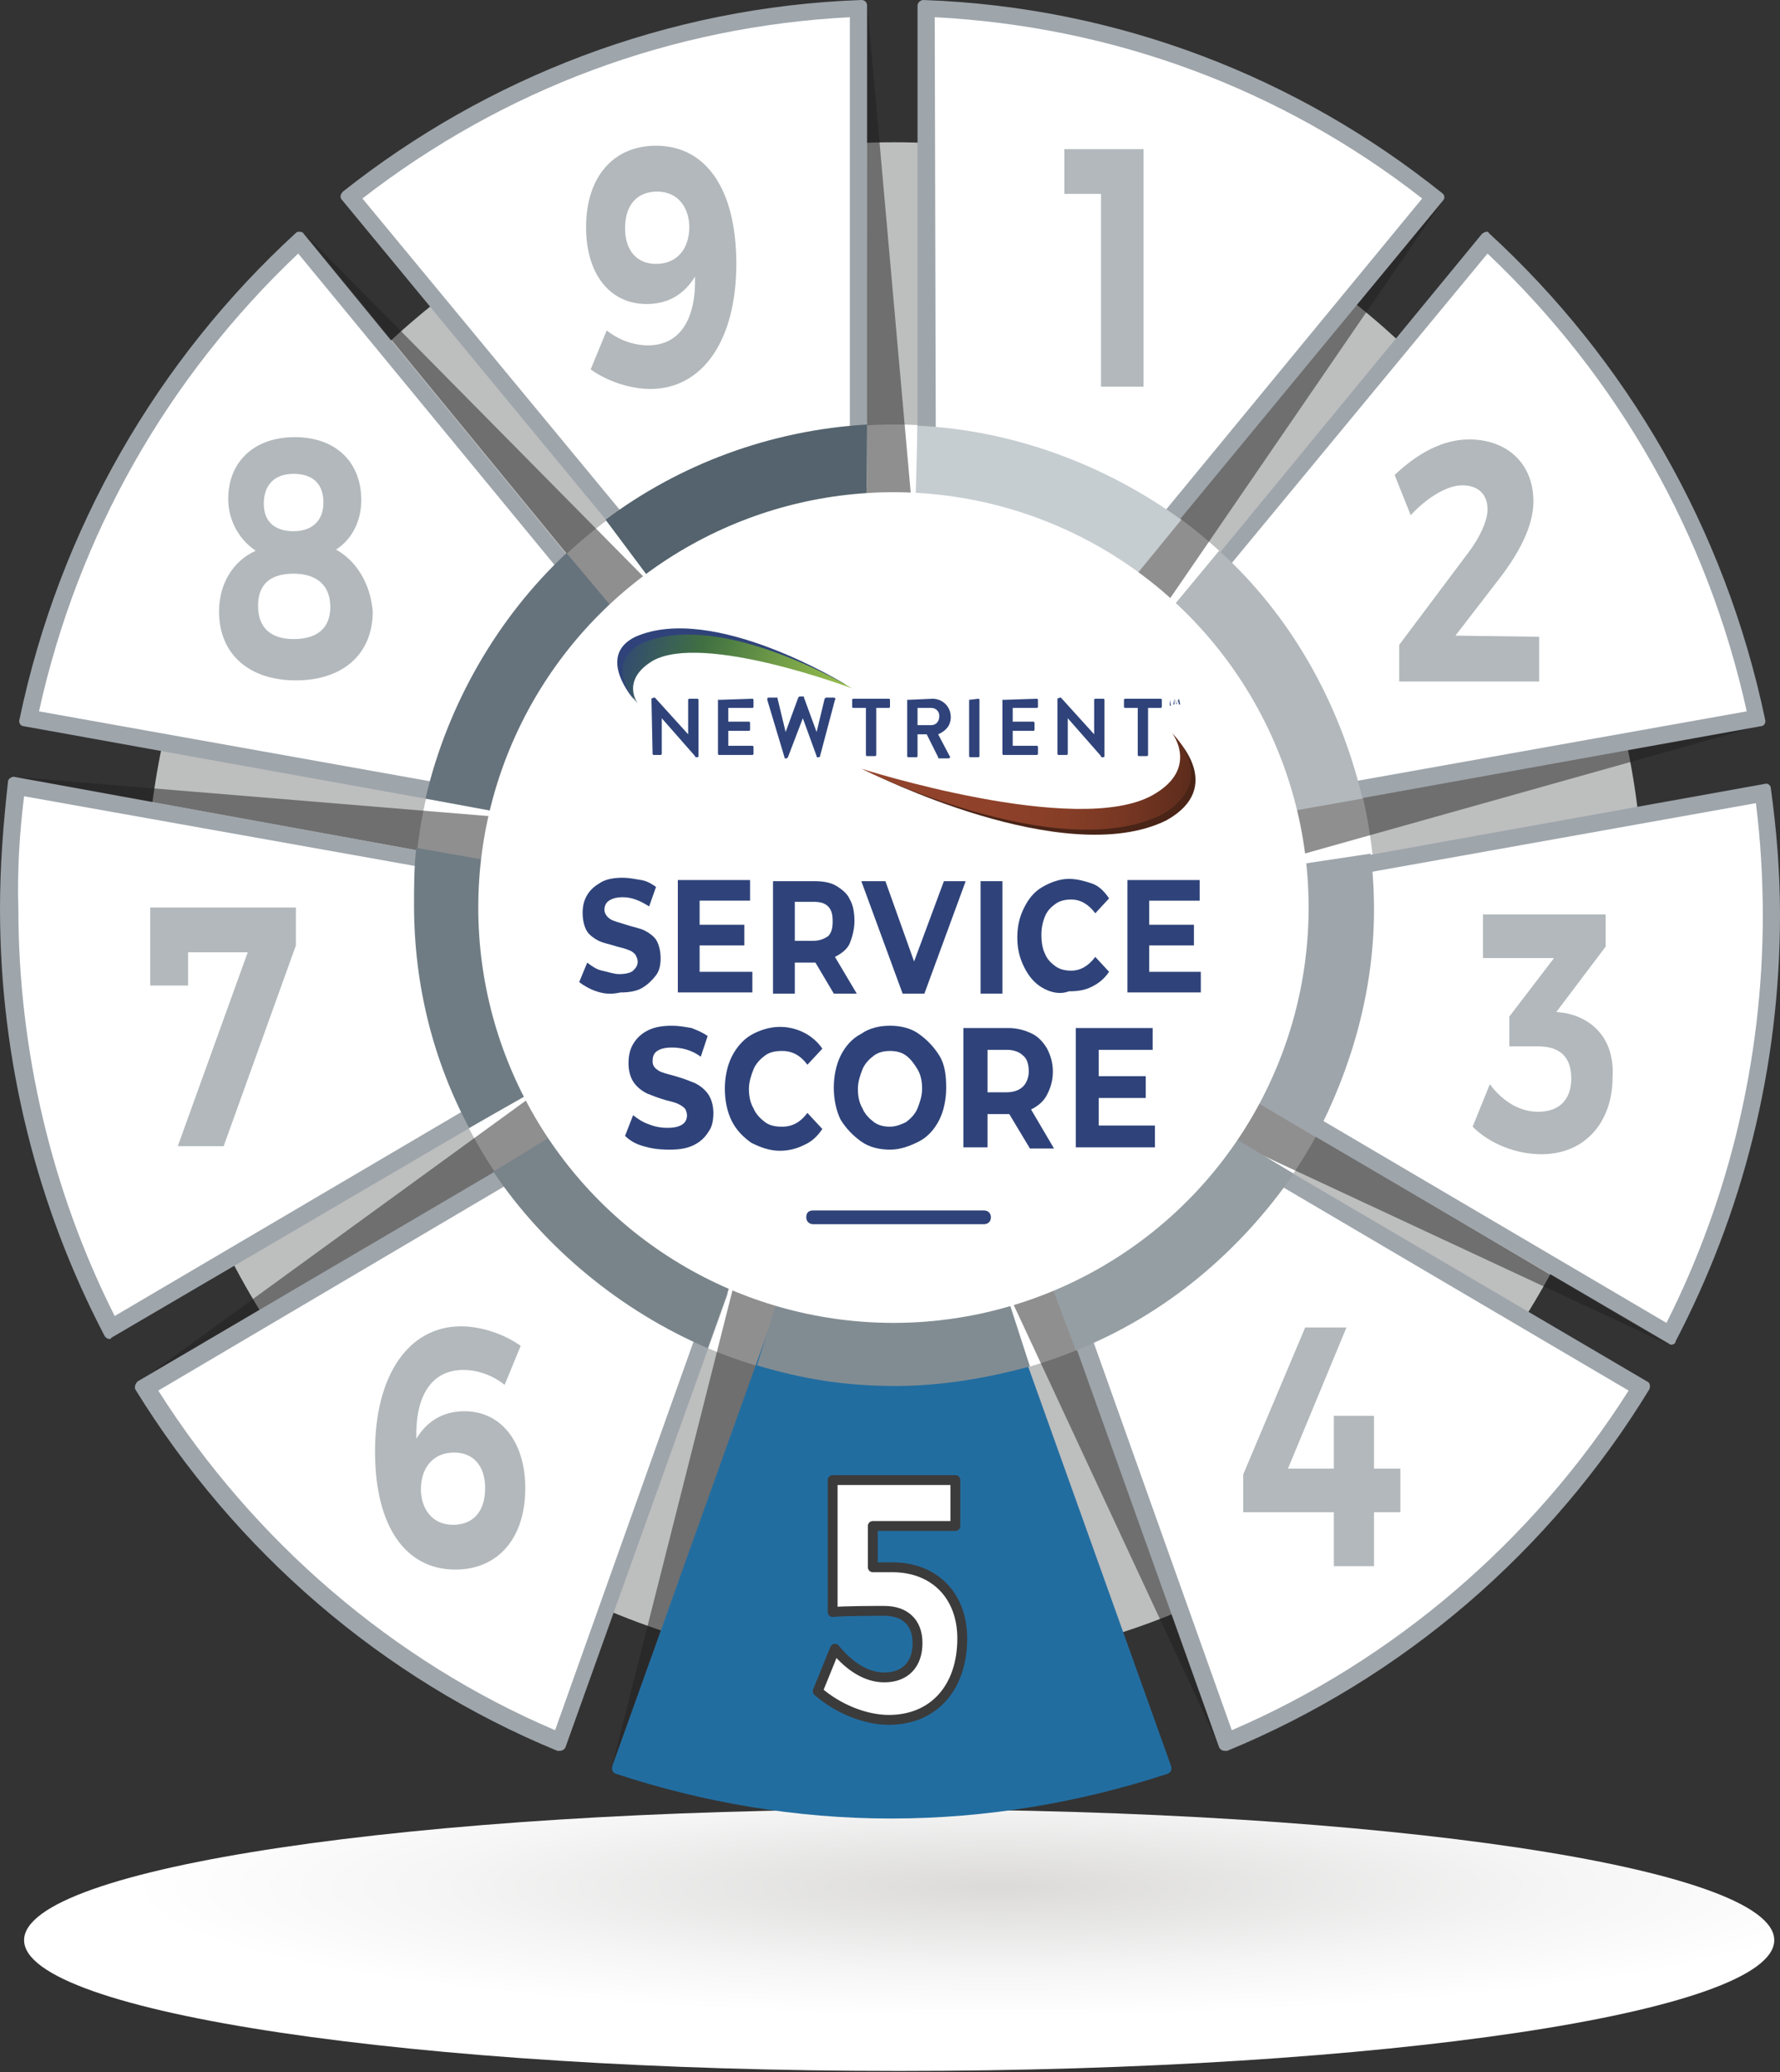 <?xml version="1.0" encoding="UTF-8"?>
<!-- Generator: Adobe Illustrator 27.2.0, SVG Export Plug-In . SVG Version: 6.00 Build 0)  -->
<svg xmlns="http://www.w3.org/2000/svg" xmlns:xlink="http://www.w3.org/1999/xlink" version="1.1" id="Layer_1" x="0px" y="0px" viewBox="0 0 155.2 180.6" style="enable-background:new 0 0 155.2 180.6;" xml:space="preserve">
<rect x="0" y="0" width="155.2" height="180.6" fill="#333333" stroke="none"/>
<style type="text/css">
	.st0{fill:url(#SVGID_1_);}
	.st1{fill:#BDBEBE;}
	.st2{fill:#FFFFFF;}
	.st3{opacity:0.5;fill:#232120;enable-background:new    ;}
	.st4{fill:#9EA5AB;}
	.st5{fill:#226DA0;}
	.st6{fill:#959EA3;}
	.st7{fill:#818C92;}
	.st8{fill:#C6CDD1;}
	.st9{fill:#B2B8BB;}
	.st10{fill:#54636D;}
	.st11{fill:#79848A;}
	.st12{fill:#66737D;}
	.st13{fill:#6F7C84;}
	.st14{fill:none;stroke:#3B3B3B;stroke-width:0.86;stroke-linecap:round;stroke-linejoin:round;}
	.st15{fill:#2F437A;}
	.st16{fill:#492417;}
	.st17{fill:url(#SVGID_00000088836706116856194850000003370107424887733678_);}
	.st18{fill:url(#SVGID_00000183929736087086502270000009727700148468692357_);}
</style>
<g>
	<g id="Layer_2_00000025422990579718696880000012971308278373174184_">
		<g id="Shadow_below_icon">
			
				<radialGradient id="SVGID_1_" cx="-1312.567" cy="13055.538" r="161.12" gradientTransform="matrix(0.47 0 0 7.000000e-02 703.9 -749.43)" gradientUnits="userSpaceOnUse">
				<stop offset="0" style="stop-color:#DCDBDA"></stop>
				<stop offset="2.000000e-02" style="stop-color:#DCDBDA"></stop>
				<stop offset="0.64" style="stop-color:#F5F5F5"></stop>
				<stop offset="1" style="stop-color:#FFFFFF"></stop>
			</radialGradient>
			<path class="st0" d="M154.7,169.1c0,6.3-34.2,11.4-76.3,11.4s-76.3-5.1-76.3-11.4s34.1-11.4,76.3-11.4S154.7,162.8,154.7,169.1     L154.7,169.1z"></path>
		</g>
		<g id="Gray_back_circle">
			<path class="st1" d="M78,12.4c-36.1,0-65.3,29.8-65.3,66.5s29.2,66.5,65.3,66.5s65.3-29.8,65.3-66.5S114.1,12.4,78,12.4z"></path>
			<ellipse class="st2" cx="78" cy="78.9" rx="41.9" ry="41.9"></ellipse>
		</g>
		<g id="Shadows_under_spokes">
			<g>
				<path class="st3" d="M11.9,120.6l41-24.2l0,0c-0.8-1.3-1.7-2.6-2.2-4L11.9,120.6z"></path>
			</g>
			<g>
				<path class="st3" d="M53.4,153.8l16.4-45.2l0,0c-1.5-0.5-2.9-0.9-4.5-1.8L53.4,153.8z"></path>
			</g>
			<g>
				<path class="st3" d="M106.3,152.2l-16-45.2l0,0c-1.5,0.5-2.9,1.2-4.4,1.4L106.3,152.2L106.3,152.2z"></path>
			</g>
			<g>
				<path class="st3" d="M145.5,117.2l-40.3-23.8l0,0c-0.8,1.3-1.5,2.7-2.4,3.9L145.5,117.2L145.5,117.2z"></path>
			</g>
			<g>
				<path class="st3" d="M153.6,63.2l-45.9,8.2l0,0c0.3,1.6,0.7,3,0.7,4.5L153.6,63.2L153.6,63.2z"></path>
			</g>
			<g>
				<path class="st3" d="M126,17.2L95.6,53.8l0,0c1.2,1,2.4,1.8,3.3,2.9L126,17.2L126,17.2z"></path>
			</g>
			<g>
				<path class="st3" d="M75.6,0.2l-0.1,48.1l0,0c1.5,0,3-0.1,4.4,0.2L75.6,0.2z"></path>
			</g>
			<g>
				<path class="st3" d="M26.5,20.3l30,36.6c1.2-1,2-2.2,3.3-2.9L26.5,20.3z"></path>
			</g>
			<g>
				<path class="st3" d="M1.1,67.7l46.2,8.4l0,0c0.3-1.5,0.4-3.1,1-4.5L1.1,67.7z"></path>
			</g>
		</g>
		<g id="Spokes">
			<g>
				<path class="st2" d="M48.7,151.8c-14.8-6.1-27.6-17.1-36.1-30.9l35.3-20.7c3.7,5.5,8.8,9.8,14.8,12.6L48.7,151.8L48.7,151.8z"></path>
				<path class="st4" d="M47.7,101.2c3.6,5.1,8.5,9.3,14.1,12l-13.4,37.6c-14.1-6-26.3-16.5-34.6-29.6L47.7,101.2 M47.9,99.4      c-0.1,0-0.2,0-0.3,0.1L12,120.4c-0.2,0.2-0.3,0.5-0.2,0.7c8.7,14.1,21.5,25.2,36.8,31.5c0.1,0,0.1,0,0.2,0      c0.2,0,0.4-0.1,0.5-0.3l14.1-39.4c0.1-0.3,0-0.6-0.3-0.7c-6-2.8-11-7.1-14.7-12.6C48.3,99.5,48.1,99.4,47.9,99.4L47.9,99.4      L47.9,99.4z"></path>
			</g>
			<g>
				<path class="st2" d="M9.6,115.8C3.8,104.6,0.7,92,0.7,79.2c0-3.6,0.2-7.1,0.7-10.7l40.1,7.2c-0.1,1.2-0.2,2.3-0.2,3.5      c0,5.6,1.2,10.9,3.5,15.9L9.6,115.8z"></path>
				<path class="st4" d="M2.1,69.4l38.7,6.9c-0.1,0.9-0.1,1.9-0.1,2.8c0,5.4,1.1,10.7,3.3,15.6l-34,20c-5.5-10.9-8.4-23.2-8.4-35.5      C1.5,75.9,1.7,72.6,2.1,69.4 M1.2,67.7c-0.2,0-0.5,0.2-0.5,0.4C0.3,71.7,0,75.4,0,79.2c0,13.4,3.3,26.1,9.1,37.2      c0.1,0.2,0.3,0.3,0.4,0.3c0.1,0,0.2,0,0.2-0.1l35.7-20.9c0.2-0.2,0.3-0.5,0.2-0.7c-2.2-4.8-3.5-10.1-3.5-15.7      c0-1.2,0.1-2.4,0.2-3.6c0-0.3-0.2-0.6-0.5-0.6L1.2,67.7C1.3,67.7,1.3,67.7,1.2,67.7L1.2,67.7L1.2,67.7z"></path>
			</g>
			<g>
				<path class="st2" d="M30.6,17.2C43.4,7.1,58.7,1.4,74.9,0.8v41.5c-6.5,0.5-12.8,2.8-18.1,6.7L30.6,17.2z"></path>
				<path class="st4" d="M74.1,1.5v40c-6.2,0.6-12.1,2.8-17.2,6.4L31.6,17.3C44,7.7,58.6,2.3,74.1,1.5 M75.1,0L75.1,0      c-17,0.6-32.7,6.8-45.2,16.7c-0.2,0.2-0.3,0.5-0.1,0.7l26.5,32.1c0.1,0.1,0.3,0.2,0.4,0.2c0.1,0,0.2,0,0.3-0.1      c5.2-3.8,11.3-6.2,18.1-6.7c0.3,0,0.5-0.3,0.5-0.6V0.5C75.6,0.2,75.4,0,75.1,0L75.1,0L75.1,0z"></path>
			</g>
			<g>
				<path class="st2" d="M2.5,62.6C5.9,46.5,14,32.2,26.1,21l26.2,31.8c-4.7,4.7-8,10.6-9.7,17L2.5,62.6z"></path>
				<path class="st4" d="M26,22.1l25.2,30.6c-4.4,4.5-7.5,10.1-9.2,16.2L3.4,62C6.8,46.6,14.6,32.9,26,22.1 M26.1,20.2      c-0.1,0-0.2,0-0.3,0.1C13.8,31.3,5.2,46,1.7,62.7c-0.1,0.3,0.1,0.6,0.4,0.6l40.5,7.3h0.1c0.2,0,0.5-0.2,0.5-0.4      c1.6-6.5,5-12.4,9.6-16.9c0.2-0.2,0.2-0.5,0-0.8L26.5,20.4C26.4,20.2,26.2,20.2,26.1,20.2L26.1,20.2L26.1,20.2z"></path>
			</g>
			<g>
				<path class="st2" d="M98.9,48.9c-5.3-3.9-11.6-6.2-18.1-6.7V0.8c16.2,0.6,31.5,6.3,44.3,16.4L98.9,48.9L98.9,48.9z"></path>
				<path class="st4" d="M81.5,1.5C97,2.3,111.7,7.7,124,17.3L98.8,47.9c-5.1-3.6-11.1-5.8-17.2-6.4L81.5,1.5 M80.5,0      C80.3,0,80,0.2,80,0.5v41.9c0,0.3,0.2,0.5,0.5,0.6c6.7,0.5,12.9,2.9,18.1,6.7c0.1,0.1,0.2,0.1,0.3,0.1c0.2,0,0.3-0.1,0.4-0.2      l26.5-32.1c0.2-0.2,0.2-0.5-0.1-0.7C113.2,6.8,97.6,0.6,80.5,0C80.6,0,80.5,0,80.5,0L80.5,0z"></path>
			</g>
			<g>
				<path class="st2" d="M110.3,95.7c2.3-5,3.5-10.3,3.5-15.9c0-1.1-0.1-2.3-0.2-3.5l40.1-7.2c0.5,3.5,0.7,7.1,0.7,10.7      c0,12.8-3.1,25.4-8.9,36.6L110.3,95.7L110.3,95.7z"></path>
				<path class="st4" d="M153.1,70c0.4,3.2,0.6,6.5,0.6,9.8c0,12.4-2.9,24.6-8.4,35.5l-34-20c2.2-4.9,3.3-10.1,3.3-15.6      c0-0.9,0-1.9-0.1-2.8L153.1,70 M154,68.3C154,68.3,153.9,68.3,154,68.3l-40.6,7.3c-0.3,0.1-0.5,0.3-0.5,0.6      c0.1,1.2,0.2,2.4,0.2,3.6c0,5.6-1.3,10.9-3.5,15.7c-0.1,0.3,0,0.6,0.2,0.7l35.7,20.9c0.1,0.1,0.2,0.1,0.2,0.1      c0.2,0,0.4-0.1,0.4-0.3c5.8-11.1,9.1-23.7,9.1-37.2c0-3.7-0.3-7.4-0.8-11C154.4,68.5,154.2,68.3,154,68.3L154,68.3L154,68.3z"></path>
			</g>
			<g>
				<path class="st2" d="M113.1,69.8c-1.7-6.4-5-12.3-9.7-17L129.6,21c12.1,11.1,20.2,25.5,23.6,41.5L113.1,69.8z"></path>
				<path class="st4" d="M129.7,22.1c11.4,10.8,19.2,24.5,22.6,39.9l-38.7,6.9c-1.7-6.1-4.8-11.6-9.2-16.2L129.7,22.1 M129.6,20.2      c-0.1,0-0.3,0.1-0.4,0.2l-26.4,32.1c-0.2,0.2-0.2,0.6,0,0.8c4.6,4.6,8,10.4,9.6,16.9c0.1,0.2,0.3,0.4,0.5,0.4h0.1l40.5-7.3      c0.3,0,0.5-0.3,0.4-0.6c-3.5-16.7-12.1-31.4-24.1-42.4C129.8,20.2,129.7,20.2,129.6,20.2L129.6,20.2L129.6,20.2z"></path>
			</g>
			<g>
				<path class="st5" d="M77.8,157.6c-8,0-16-1.3-23.6-3.7l13.9-39c3.1,0.9,6.3,1.3,9.6,1.3s6.5-0.4,9.6-1.3l13.9,39      C93.8,156.3,85.9,157.6,77.8,157.6L77.8,157.6z"></path>
				<path class="st5" d="M87,115.8l13.4,37.6c-7.3,2.3-14.9,3.5-22.6,3.5s-15.3-1.2-22.6-3.5l13.4-37.6c3,0.8,6.1,1.2,9.2,1.2      S84,116.6,87,115.8 M87.6,114.1c0,0-0.1,0-0.2,0c-3.1,0.9-6.3,1.3-9.6,1.3s-6.6-0.5-9.6-1.3c-0.1,0-0.1,0-0.2,0      c-0.2,0-0.4,0.1-0.5,0.4l-14.1,39.4c-0.1,0.3,0,0.6,0.3,0.7c7.6,2.5,15.7,3.9,24,3.9s16.5-1.4,24.1-3.9c0.3-0.1,0.4-0.4,0.3-0.7      L88,114.5C88.1,114.2,87.8,114.1,87.6,114.1L87.6,114.1z"></path>
			</g>
			<g>
				<path class="st2" d="M93,112.8c5.9-2.8,11-7.1,14.8-12.6l35.3,20.7c-8.5,13.8-21.3,24.7-36.1,30.9C107,151.8,93,112.8,93,112.8z      "></path>
				<path class="st4" d="M108,101.2l34,20c-8.3,13.1-20.6,23.6-34.6,29.6L94,113.2C99.5,110.5,104.4,106.3,108,101.2 M107.7,99.4      c-0.2,0-0.4,0.1-0.5,0.2c-3.7,5.4-8.8,9.8-14.7,12.6c-0.3,0.1-0.4,0.4-0.3,0.7l14.1,39.4c0.1,0.2,0.3,0.3,0.5,0.3      c0.1,0,0.1,0,0.2,0c15.3-6.3,28.2-17.4,36.8-31.5c0.1-0.2,0.1-0.6-0.2-0.7L108,99.5C107.9,99.4,107.8,99.4,107.7,99.4      L107.7,99.4L107.7,99.4z"></path>
			</g>
		</g>
		<g id="Gray_tips">
			<g>
				<path class="st6" d="M93.8,117.7c7.8-3.1,14.3-8.6,19-15.4l-9.8-5.9c-3.4,4.9-7.6,8.3-13.2,10.6C89.8,107,93.8,117.7,93.8,117.7      z"></path>
				<path class="st4" d="M108.4,79.4c0,5-1.2,9.8-3.4,13.9l9.7,5.8c3.1-5.9,5.1-12.7,5.1-19.8c0-1.7-0.1-3.3-0.3-4.9l-11.3,1.7      C108.4,77.3,108.4,78.3,108.4,79.4z"></path>
				<path class="st7" d="M78,109.4c-3,0-5.9-0.4-8.6-1.2L66,119c4,1.2,7.7,1.8,12.1,1.8c4,0,8-0.7,11.7-1.7l-3.5-10.8      C83.5,109,80.8,109.4,78,109.4z"></path>
				<path class="st8" d="M79.7,48.5c5.9,0.3,11.6,2.4,16.1,5.6l7.2-8.8c-6.5-4.7-14.5-7.8-23-8.2L79.7,48.5z"></path>
				<path class="st9" d="M118.8,69.6c-2-8.4-6.3-16-12.5-21.6c0,0-7.4,8.9-7.4,9c4.1,3.8,7.2,9,8.6,14.6L118.8,69.6z"></path>
				<path class="st10" d="M75.6,37c-8.5,0.5-16.4,3.5-22.8,8.3l6.8,9.1c4.4-3.3,10-5.5,15.9-6L75.6,37z"></path>
				<path class="st11" d="M43,102.1c4.5,6.7,11.2,12.2,18.7,15.4l3.9-10.9c-4.9-2.3-9.8-6.1-12.9-10.5      C52.7,96.2,43.1,102.1,43,102.1L43,102.1z"></path>
				<path class="st12" d="M49.4,48.2c-6,5.6-10.4,13.2-12.3,21.4l11.3,2.1c1.3-5.6,4.4-10.9,8.3-14.8L49.4,48.2L49.4,48.2z"></path>
				<path class="st13" d="M47.5,78.9c0-1.1,0-2,0.2-3l-11.4-2c-0.2,1.5-0.2,3.5-0.2,5c0,7,1.7,13.6,4.8,19.4l9.9-5.6      C48.6,88.6,47.5,83.9,47.5,78.9L47.5,78.9z"></path>
			</g>
		</g>
		<g id="Numbers">
			<path class="st9" d="M57.2,12.7c-3.7,0-6.1,2.7-6.1,7.1c0,4,2,6.7,5.3,6.7c1.9,0,3.3-0.9,4.2-2.4c0.1,3.7-1.3,6-4.1,6     c-1.3,0-2.6-0.5-3.6-1.3l-1.4,3.4c1.4,1,3.4,1.7,5.2,1.7c4.6,0,7.5-4.3,7.5-10.9S61.5,12.7,57.2,12.7L57.2,12.7z M57.2,23     c-1.7,0-2.7-1.2-2.7-3.1c0-2.1,1.1-3.2,2.8-3.2c1.9,0,2.8,1.5,2.8,3.1C60.1,21.6,59.1,23,57.2,23L57.2,23z"></path>
			<path class="st9" d="M29.3,47.9c1.4-0.9,2.2-2.5,2.2-4.3c0-3.4-2.3-5.5-5.8-5.5s-5.8,2.1-5.8,5.4c0,1.8,0.9,3.5,2.4,4.5     c-2,0.9-3.2,2.9-3.2,5.3c0,3.7,2.6,6,6.7,6s6.7-2.3,6.7-6C32.3,50.9,31.1,48.9,29.3,47.9L29.3,47.9z M25.6,41.3     c1.7,0,2.6,0.9,2.6,2.5s-1,2.5-2.6,2.5S23,45.5,23,43.9S23.9,41.3,25.6,41.3z M25.6,55.7c-2,0-3.1-1-3.1-2.9s1.1-2.8,3.1-2.8     s3.2,1,3.2,2.9S27.6,55.7,25.6,55.7L25.6,55.7z"></path>
			<polygon class="st9" points="13.1,79.1 13.1,85.9 16.4,85.9 16.4,83 21.6,83 15.5,99.9 19.5,99.9 25.8,82.4 25.8,79.1    "></polygon>
			<path class="st9" d="M40.5,123c-1.9,0-3.3,0.9-4.2,2.4c-0.1-3.7,1.3-6,4.1-6c1.3,0,2.6,0.5,3.6,1.3l1.4-3.4     c-1.4-1-3.4-1.7-5.2-1.7c-4.6,0-7.5,4.3-7.5,10.9s2.7,10.3,7,10.3c3.7,0,6.1-2.7,6.1-7.1C45.8,125.7,43.7,123,40.5,123L40.5,123z      M39.5,132.9c-1.9,0-2.8-1.5-2.8-3.1c0-1.8,1-3.2,2.9-3.2c1.7,0,2.7,1.2,2.7,3.1C42.3,131.8,41.2,132.9,39.5,132.9L39.5,132.9z"></path>
			<path class="st2" d="M77.8,136.6h-1.7V133h7.2v-4H72.6v11.5c1.1-0.1,3.6-0.1,4.5-0.1c1.8,0,2.9,1,2.9,2.8c0,1.9-1.1,3-2.9,3     c-1.5,0-3-0.9-4.3-2.5l-1.5,3.7c1.7,1.5,4.1,2.5,6.2,2.5c3.9,0,6.4-2.8,6.4-7.1C83.9,139.1,81.5,136.6,77.8,136.6L77.8,136.6z"></path>
			<path class="st14" d="M77.8,136.6h-1.7V133h7.2v-4H72.6v11.5c1.1-0.1,3.6-0.1,4.5-0.1c1.8,0,2.9,1,2.9,2.8c0,1.9-1.1,3-2.9,3     c-1.5,0-3-0.9-4.3-2.5l-1.5,3.7c1.7,1.5,4.1,2.5,6.2,2.5c3.9,0,6.4-2.8,6.4-7.1C83.9,139.1,81.5,136.6,77.8,136.6L77.8,136.6z"></path>
			<polygon class="st9" points="119.8,128 119.8,123.4 116.3,123.4 116.3,128 112.3,128 117.4,115.7 113.8,115.7 108.4,128.5      108.4,131.8 116.3,131.8 116.3,136.5 119.8,136.5 119.8,131.8 122.1,131.8 122.1,128    "></polygon>
			<path class="st9" d="M136.5,88.3l-0.8-0.1l4.3-5.7v-2.8h-10.7v3.8h6.2l-3.9,5.1v2.6h2.5c1.9,0,2.9,0.9,2.9,2.8     c0,1.8-1,2.9-2.9,2.9c-1.5,0-3-0.8-4.2-2.4l-1.5,3.7c1.5,1.5,3.8,2.4,6,2.4c3.8,0,6.2-2.8,6.2-6.7     C140.8,90.7,139,88.8,136.5,88.3L136.5,88.3z"></path>
			<path class="st9" d="M126.9,55.4l3.7-4.8c1.8-2.3,3.1-4.7,3.1-6.9c0-3.3-2.3-5.4-5.6-5.4c-2.3,0-4.5,1.2-6.5,3.1l1.4,3.5     c1.5-1.6,3.2-2.6,4.5-2.6c1.4,0,2.2,0.8,2.2,2.1c0,1-0.7,2.5-1.7,3.8l-6,8v3.2h12.2v-3.9L126.9,55.4L126.9,55.4z"></path>
			<polygon class="st9" points="92.8,13 92.8,16.9 96,16.9 96,33.7 99.7,33.7 99.7,13    "></polygon>
		</g>
		<g id="White_circle_under_title">
			<circle class="st2" cx="77.9" cy="79.1" r="36.2"></circle>
		</g>
		<g id="Logo_Title">
			<path class="st15" d="M85.8,106.7H70.9c-0.3,0-0.6-0.2-0.6-0.6s0.2-0.6,0.6-0.6h14.9c0.3,0,0.6,0.2,0.6,0.6     S86.1,106.7,85.8,106.7z"></path>
			<g>
				<g>
					<path class="st16" d="M75.8,67.3c0,0,17,8.6,25.9,4.2c5.2-2.9,0.8-7.2,0.8-7.2s2.4,3.2-1.6,5.5C95.4,73.7,75.8,67.3,75.8,67.3z       "></path>
					
						<linearGradient id="SVGID_00000174563982067361194890000016522986674714020740_" gradientUnits="userSpaceOnUse" x1="157.384" y1="645.128" x2="128.814" y2="642.528" gradientTransform="matrix(1.02 1.424188e-03 1.424194e-03 1.02 -54.561 -589.318)">
						<stop offset="0" style="stop-color:#492417"></stop>
						<stop offset="0.14" style="stop-color:#622E1D"></stop>
						<stop offset="0.3" style="stop-color:#773723"></stop>
						<stop offset="0.47" style="stop-color:#863E27"></stop>
						<stop offset="0.68" style="stop-color:#8F412A"></stop>
						<stop offset="1" style="stop-color:#92432B"></stop>
					</linearGradient>
					<path style="fill:url(#SVGID_00000174563982067361194890000016522986674714020740_);" d="M75.1,67c0,0,17.1,8.5,26.2,4       c5.2-3,0.9-7.1,0.9-7.1s2.4,3.1-1.7,5.4C93.9,73,75.1,67,75.1,67z"></path>
				</g>
				<g>
					<path class="st15" d="M73.8,59.7c0,0-11.6-7.2-18.4-4.2c-3.5,1.7-0.1,5.5-0.1,5.5s-1.7-2.4,1.1-3.9       C60.2,54.6,73.8,59.7,73.8,59.7z"></path>
					
						<linearGradient id="SVGID_00000034774363049610190180000018261055585083321767_" gradientUnits="userSpaceOnUse" x1="70.854" y1="637.034" x2="92.684" y2="643.194" gradientTransform="matrix(1 -1.745328e-03 -1.919874e-03 1 -16.51 -580.258)">
						<stop offset="0" style="stop-color:#2F437A"></stop>
						<stop offset="0.34" style="stop-color:#407042"></stop>
						<stop offset="0.37" style="stop-color:#447442"></stop>
						<stop offset="0.65" style="stop-color:#739E48"></stop>
						<stop offset="0.87" style="stop-color:#91B84B"></stop>
						<stop offset="1" style="stop-color:#9CC24D"></stop>
					</linearGradient>
					<path style="fill:url(#SVGID_00000034774363049610190180000018261055585083321767_);" d="M74.3,60c0,0-11.5-7-18.4-3.9       c-3.5,1.9-0.3,5.2-0.3,5.2s-1.5-2,1.3-3.7C61.3,55.1,74.3,60,74.3,60z"></path>
				</g>
				<g>
					<path class="st15" d="M56.8,60.9C56.8,60.8,56.9,60.8,56.8,60.9l0.2-0.1h0.1L60,64l0,0v-3c0-0.1,0.1-0.1,0.1-0.1h0.7       c0.1,0,0.1,0.1,0.1,0.1v4.9c0,0.1-0.1,0.1-0.1,0.1h-0.1c0,0-0.1,0-0.1-0.1l-2.9-3.3l0,0v3.1c0,0.1-0.1,0.1-0.1,0.1H57       c-0.1,0-0.1-0.1-0.1-0.1L56.8,60.9L56.8,60.9z"></path>
					<path class="st15" d="M62.6,61C62.6,60.9,62.7,60.9,62.6,61l3-0.1c0.1,0,0.1,0.1,0.1,0.1v0.6c0,0.1-0.1,0.1-0.1,0.1h-2.1v1.2       h1.8c0.1,0,0.1,0.1,0.1,0.1v0.6c0,0.1-0.1,0.1-0.1,0.1h-1.8V65h2.1c0.1,0,0.1,0.1,0.1,0.1v0.6c0,0.1-0.1,0.1-0.1,0.1h-2.9       c-0.1,0-0.1-0.1-0.1-0.1C62.6,65.8,62.6,61,62.6,61z"></path>
					<path class="st15" d="M66.9,61c0-0.1,0-0.2,0.1-0.2h0.7c0.1,0,0.1,0,0.1,0.1l0.7,2.9l0,0l1.1-3l0.1-0.1H70c0.1,0,0.1,0,0.1,0.1       l1.1,3l0,0l0.7-2.9l0.1-0.1h0.7c0.1,0,0.2,0.1,0.1,0.2l-1.3,4.9c0,0.1-0.1,0.1-0.1,0.1h-0.1c-0.1,0-0.1,0-0.1-0.1L70,62.6l0,0       L68.7,66l-0.1,0.1h-0.1c-0.1,0-0.1,0-0.1-0.1L66.9,61L66.9,61z"></path>
					<path class="st15" d="M75.5,61.7h-1.1c-0.1,0-0.1-0.1-0.1-0.1V61c0-0.1,0.1-0.1,0.1-0.1h3.1c0.1,0,0.1,0.1,0.1,0.1v0.6       c0,0.1-0.1,0.1-0.1,0.1h-1.1v4.1c0,0.1-0.1,0.1-0.1,0.1h-0.7c-0.1,0-0.1-0.1-0.1-0.1C75.5,65.8,75.5,61.7,75.5,61.7z"></path>
					<path class="st15" d="M79.1,61C79.1,60.9,79.2,60.9,79.1,61l2.2-0.1c0.9,0,1.6,0.7,1.6,1.6c0,0.7-0.4,1.2-1.1,1.5l1,1.9       c0.1,0.1,0,0.2-0.1,0.2h-0.8c-0.1,0-0.1,0-0.1-0.1l-1-2H80v1.9c0,0.1-0.1,0.1-0.1,0.1h-0.7c-0.1,0-0.1-0.1-0.1-0.1L79.1,61       L79.1,61z M81.2,63.2c0.4,0,0.7-0.3,0.7-0.8c0-0.4-0.3-0.7-0.7-0.7H80v1.5H81.2z"></path>
					<path class="st15" d="M84.5,61C84.5,60.9,84.6,60.9,84.5,61l0.8-0.1c0.1,0,0.1,0.1,0.1,0.1v4.9c0,0.1-0.1,0.1-0.1,0.1h-0.7       c-0.1,0-0.1-0.1-0.1-0.1C84.5,65.8,84.5,61,84.5,61z"></path>
					<path class="st15" d="M87.4,61C87.4,60.9,87.5,60.9,87.4,61l3-0.1c0.1,0,0.1,0.1,0.1,0.1v0.6c0,0.1-0.1,0.1-0.1,0.1h-2.1v1.2       h1.8c0.1,0,0.1,0.1,0.1,0.1v0.6c0,0.1-0.1,0.1-0.1,0.1h-1.8V65h2.1c0.1,0,0.1,0.1,0.1,0.1v0.6c0,0.1-0.1,0.1-0.1,0.1h-2.9       c-0.1,0-0.1-0.1-0.1-0.1C87.4,65.8,87.4,61,87.4,61z"></path>
					<path class="st15" d="M92.2,60.9C92.2,60.8,92.3,60.8,92.2,60.9l0.2-0.1c0.1,0,0.1,0,0.1,0l2.9,3.2l0,0v-3       c0-0.1,0.1-0.1,0.1-0.1h0.7c0.1,0,0.1,0.1,0.1,0.1v4.9c0,0.1-0.1,0.1-0.1,0.1h-0.1C96,66,96,66,96,65.9l-2.9-3.3l0,0v3.1       c0,0.1-0.1,0.1-0.1,0.1h-0.7c-0.1,0-0.1-0.1-0.1-0.1V60.9L92.2,60.9z"></path>
					<path class="st15" d="M99.2,61.7h-1.1c-0.1,0-0.1-0.1-0.1-0.1V61c0-0.1,0.1-0.1,0.1-0.1h3.1c0.1,0,0.1,0.1,0.1,0.1v0.6       c0,0.1-0.1,0.1-0.1,0.1h-1.1v4.1c0,0.1-0.1,0.1-0.1,0.1h-0.7c-0.1,0-0.1-0.1-0.1-0.1C99.2,65.8,99.2,61.7,99.2,61.7z"></path>
				</g>
				<g>
					<path class="st15" d="M102,61L102,61L102,61L102,61L102,61h0.2l0,0l0,0l0,0H102l0.1,0.5l0,0H102l0,0V61L102,61z"></path>
					<path class="st15" d="M102.4,60.9L102.4,60.9L102.4,60.9L102.4,60.9l0.2,0.4l0,0l0.2-0.4l0,0l0,0l0,0l0.1,0.5l0,0h-0.1l0,0       l-0.1-0.4l0,0l-0.1,0.4l0,0l0,0l0,0L102.4,60.9L102.4,60.9v0.5l0,0h-0.1l0,0L102.4,60.9L102.4,60.9z"></path>
				</g>
			</g>
			<g>
				<path class="st15" d="M52,86.4c-0.6-0.2-1.1-0.5-1.5-0.8l0.7-1.7c0.4,0.3,0.8,0.6,1.3,0.7s1,0.3,1.5,0.3s1-0.1,1.2-0.3      s0.4-0.4,0.4-0.8c0-0.2-0.1-0.4-0.2-0.6c-0.2-0.2-0.3-0.3-0.6-0.4c-0.2-0.1-0.6-0.2-1-0.3c-0.6-0.2-1.2-0.3-1.6-0.5      s-0.8-0.5-1-0.8s-0.4-0.9-0.4-1.6c0-0.6,0.1-1.1,0.4-1.6s0.7-0.8,1.2-1.1c0.5-0.3,1.2-0.4,1.9-0.4c0.5,0,1,0.1,1.6,0.2      s1,0.4,1.3,0.6L56.6,79c-0.8-0.5-1.5-0.8-2.3-0.8c-0.5,0-0.9,0.1-1.2,0.3s-0.4,0.5-0.4,0.8s0.2,0.6,0.5,0.8s0.8,0.3,1.4,0.5      c0.6,0.2,1.2,0.3,1.6,0.5s0.8,0.5,1,0.8s0.4,0.9,0.4,1.6c0,0.6-0.1,1.1-0.4,1.5s-0.7,0.8-1.2,1.1c-0.5,0.3-1.2,0.4-1.9,0.4      C53.2,86.7,52.6,86.6,52,86.4L52,86.4z"></path>
				<path class="st15" d="M65.6,84.7v1.8h-6.5v-9.8h6.3v1.8H61v2.1h3.9v1.8H61v2.3C61,84.7,65.6,84.7,65.6,84.7z"></path>
				<path class="st15" d="M72.7,86.6l-1.6-2.7h-1.8v2.7h-1.9v-9.8H71c0.7,0,1.4,0.1,1.9,0.4s1,0.7,1.2,1.2c0.3,0.5,0.4,1.2,0.4,1.9      s-0.2,1.4-0.4,1.9s-0.7,0.9-1.3,1.2l1.9,3.2L72.7,86.6L72.7,86.6z M72.2,79c-0.3-0.3-0.7-0.4-1.3-0.4h-1.6V82h1.6      c0.6,0,1-0.2,1.3-0.4c0.3-0.3,0.4-0.7,0.4-1.3S72.5,79.3,72.2,79z"></path>
				<path class="st15" d="M84.2,76.8l-3.6,9.8h-1.9l-3.6-9.8h2.1l2.5,7l2.6-7H84.2z"></path>
				<path class="st15" d="M85.5,76.8h1.9v9.8h-1.9V76.8z"></path>
				<path class="st15" d="M90.9,86.1c-0.7-0.4-1.2-1-1.6-1.8s-0.6-1.6-0.6-2.6s0.2-1.8,0.6-2.6c0.4-0.8,0.9-1.4,1.6-1.8      s1.5-0.7,2.3-0.7c0.7,0,1.4,0.2,2,0.4s1.1,0.7,1.5,1.3l-1.2,1.3c-0.6-0.8-1.3-1.2-2.1-1.2c-0.5,0-1,0.1-1.4,0.4      s-0.7,0.6-0.9,1.1c-0.2,0.5-0.3,1-0.3,1.6s0.1,1.2,0.3,1.6c0.2,0.5,0.5,0.8,0.9,1.1c0.4,0.3,0.9,0.4,1.4,0.4      c0.8,0,1.5-0.4,2.1-1.2l1.2,1.3c-0.4,0.6-0.9,1-1.5,1.3s-1.2,0.4-2,0.4C92.4,86.7,91.6,86.5,90.9,86.1L90.9,86.1z"></path>
				<path class="st15" d="M104.7,84.7v1.8h-6.4v-9.8h6.3v1.8h-4.4v2.1h3.9v1.8h-3.9v2.3C100.2,84.7,104.7,84.7,104.7,84.7z"></path>
				<path class="st15" d="M56.1,99.9c-0.7-0.2-1.2-0.5-1.6-0.9l0.7-1.8c0.4,0.3,0.8,0.6,1.4,0.8c0.5,0.2,1,0.3,1.6,0.3      s1-0.1,1.3-0.3s0.4-0.5,0.4-0.8c0-0.2-0.1-0.5-0.2-0.6c-0.2-0.2-0.4-0.3-0.6-0.4s-0.6-0.2-1-0.3c-0.7-0.2-1.2-0.4-1.7-0.6      c-0.4-0.2-0.8-0.5-1.1-0.9s-0.5-1-0.5-1.7c0-0.6,0.1-1.2,0.4-1.7s0.7-0.9,1.3-1.2s1.3-0.4,2.1-0.4c0.6,0,1.1,0.1,1.7,0.2      c0.5,0.2,1,0.4,1.4,0.7l-0.6,1.8c-0.8-0.6-1.7-0.8-2.5-0.8c-0.6,0-1,0.1-1.3,0.3c-0.3,0.2-0.4,0.5-0.4,0.9s0.2,0.6,0.5,0.8      s0.8,0.3,1.5,0.5s1.2,0.4,1.7,0.6c0.4,0.2,0.8,0.5,1.1,0.9s0.5,1,0.5,1.7c0,0.6-0.1,1.2-0.4,1.6c-0.3,0.5-0.7,0.9-1.3,1.2      s-1.3,0.4-2.1,0.4C57.4,100.2,56.8,100.1,56.1,99.9L56.1,99.9z"></path>
				<path class="st15" d="M65.5,99.6c-0.7-0.5-1.3-1.1-1.7-1.9c-0.4-0.8-0.6-1.8-0.6-2.8s0.2-2,0.6-2.8s1-1.5,1.7-1.9      s1.6-0.7,2.5-0.7c0.8,0,1.5,0.2,2.1,0.5s1.2,0.8,1.6,1.4l-1.3,1.4c-0.6-0.8-1.3-1.2-2.2-1.2c-0.6,0-1.1,0.1-1.5,0.4      s-0.8,0.7-1,1.2s-0.4,1.1-0.4,1.7s0.1,1.2,0.4,1.7c0.2,0.5,0.6,0.9,1,1.2c0.4,0.3,0.9,0.4,1.5,0.4c0.9,0,1.6-0.4,2.2-1.2      l1.3,1.4c-0.4,0.6-0.9,1.1-1.6,1.4c-0.6,0.3-1.3,0.5-2.1,0.5C67.1,100.3,66.3,100,65.5,99.6L65.5,99.6z"></path>
				<path class="st15" d="M75.1,99.5c-0.7-0.5-1.3-1.1-1.8-1.9c-0.4-0.8-0.6-1.8-0.6-2.8s0.2-2,0.6-2.8s1-1.5,1.8-1.9      c0.7-0.5,1.6-0.7,2.5-0.7s1.8,0.2,2.5,0.7s1.3,1.1,1.8,1.9s0.6,1.8,0.6,2.8s-0.2,2-0.6,2.8s-1,1.5-1.8,1.9s-1.6,0.7-2.5,0.7      S75.8,100,75.1,99.5z M79,97.8c0.4-0.3,0.8-0.7,1-1.2s0.4-1.1,0.4-1.7s-0.1-1.2-0.4-1.7s-0.6-0.9-1-1.2s-0.9-0.4-1.4-0.4      s-1,0.1-1.4,0.4s-0.8,0.7-1,1.2s-0.4,1.1-0.4,1.7s0.1,1.2,0.4,1.7c0.2,0.5,0.6,0.9,1,1.2s0.9,0.4,1.4,0.4S78.6,98,79,97.8z"></path>
				<path class="st15" d="M89.8,100.1l-1.8-3h-1.9v2.9H84V89.6h3.9c0.8,0,1.5,0.2,2.1,0.5s1,0.8,1.3,1.3c0.3,0.6,0.5,1.2,0.5,2      s-0.2,1.4-0.5,2s-0.8,1-1.4,1.3l2,3.4L89.8,100.1L89.8,100.1z M89.2,92c-0.3-0.3-0.8-0.5-1.4-0.5h-1.7v3.7h1.7      c0.6,0,1.1-0.2,1.4-0.5s0.5-0.8,0.5-1.3S89.6,92.3,89.2,92z"></path>
				<path class="st15" d="M100.7,98.1v1.9h-6.9V89.6h6.7v1.9h-4.7v2.3h4.1v1.9h-4.1v2.4C95.8,98.1,100.7,98.1,100.7,98.1z"></path>
			</g>
		</g>
	</g>
</g>
</svg>
